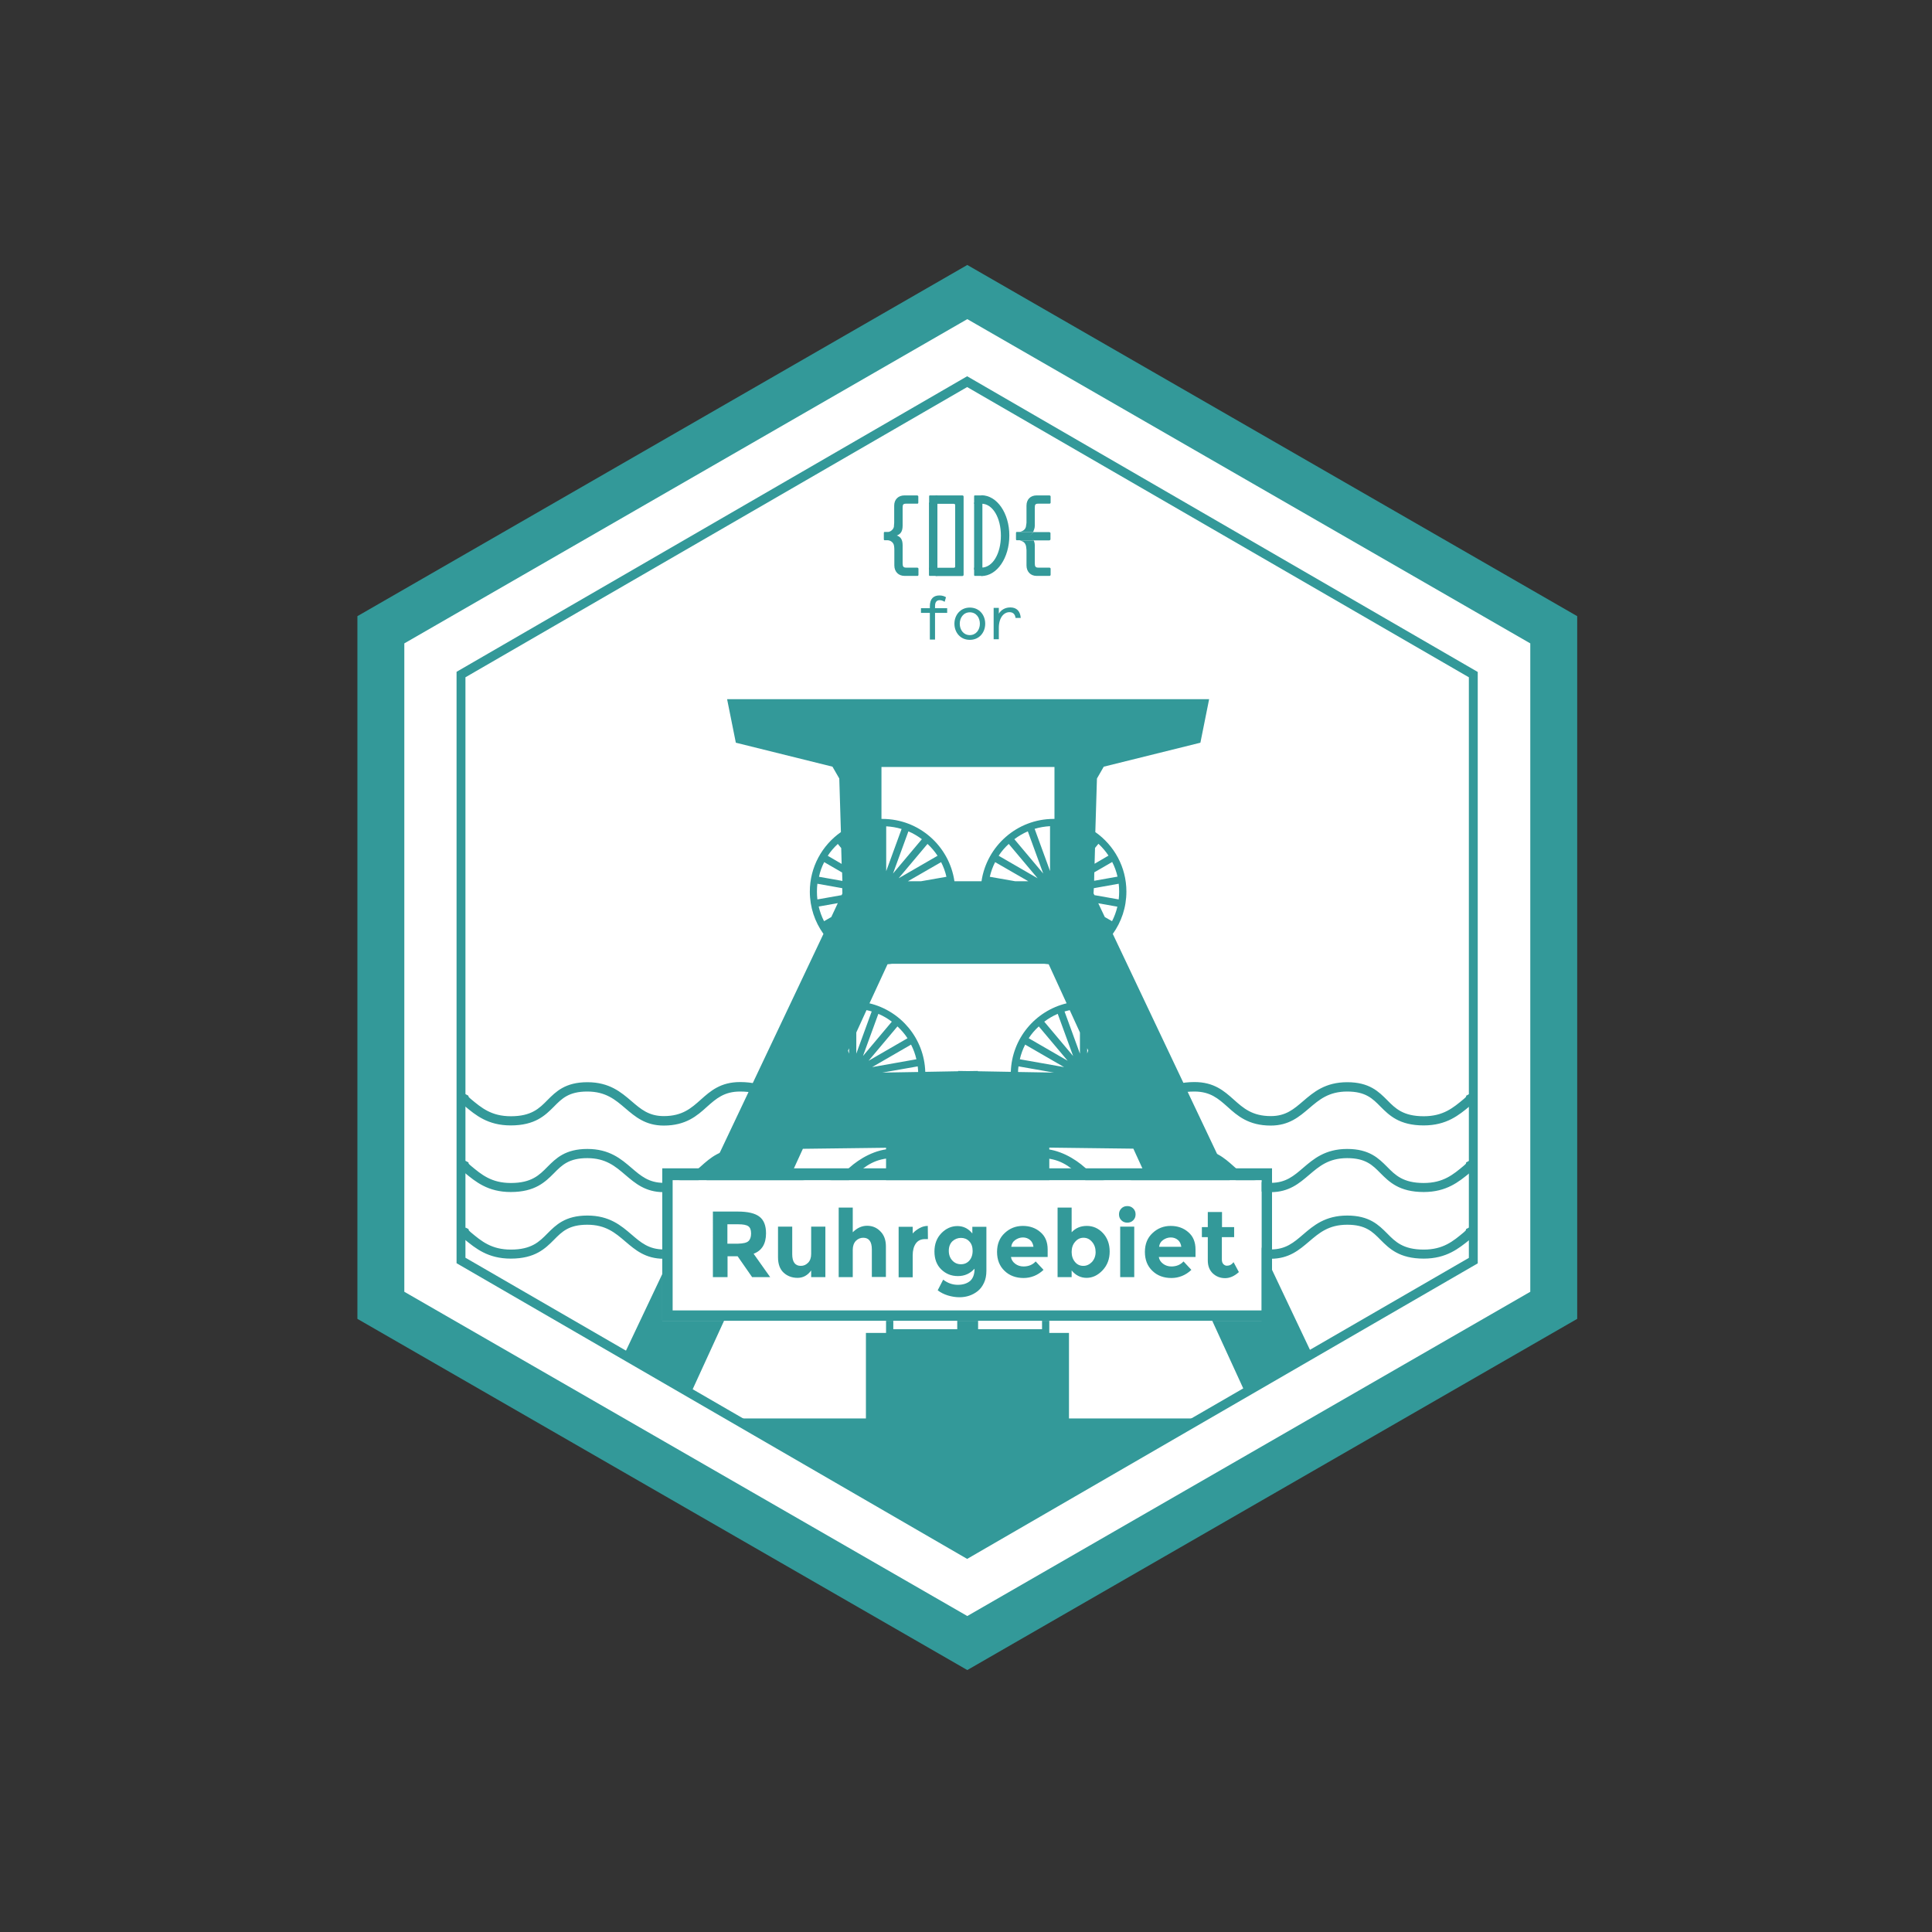 <?xml version="1.0" encoding="UTF-8" standalone="no"?>
<!-- Generator: Adobe Illustrator 19.2.1, SVG Export Plug-In . SVG Version: 6.00 Build 0)  -->

<svg
   xmlns:dc="http://purl.org/dc/elements/1.1/"
   xmlns:cc="http://creativecommons.org/ns#"
   xmlns:rdf="http://www.w3.org/1999/02/22-rdf-syntax-ns#"
   xmlns:svg="http://www.w3.org/2000/svg"
   xmlns="http://www.w3.org/2000/svg"
   xmlns:sodipodi="http://sodipodi.sourceforge.net/DTD/sodipodi-0.dtd"
   xmlns:inkscape="http://www.inkscape.org/namespaces/inkscape"
   version="1.1"
   id="Ebene_1"
   x="0px"
   y="0px"
   viewBox="0 0 198.425 198.425"
   xml:space="preserve"
   sodipodi:docname="CodeForRuhrgebiet.svg"
   width="52.5mm"
   height="52.5mm"
   inkscape:version="0.92.4 (f8dce91, 2019-08-02)"><rect x="0" y="0" width="198.425" height="198.425" fill="#333333" stroke="none"/><defs
   id="defs124" /><sodipodi:namedview
   pagecolor="#ffffff"
   bordercolor="#666666"
   borderopacity="1"
   objecttolerance="10"
   gridtolerance="10"
   guidetolerance="10"
   inkscape:pageopacity="0"
   inkscape:pageshadow="2"
   inkscape:window-width="1850"
   inkscape:window-height="1016"
   id="namedview122"
   showgrid="false"
   units="mm"
   inkscape:zoom="4.223254"
   inkscape:cx="99.212598"
   inkscape:cy="99.212598"
   inkscape:window-x="70"
   inkscape:window-y="27"
   inkscape:window-maximized="1"
   inkscape:current-layer="Ebene_1" />
<style
   type="text/css"
   id="style2">
	.st0{fill:#FFFFFF;}
	.st1{fill:#339999;}
</style>
<g
   id="g119"
   transform="matrix(0.152,0,0,0.152,36.707,27.213)">
	<polygon
   class="st0"
   points="410.7,20.5 807,248.2 807.9,705.2 412.6,934.6 16.4,706.9 15.4,249.9 "
   id="polygon4"
   style="fill:#ffffff" />
	<g
   id="g8">
		<path
   class="st1"
   d="M 412.1,949.4 0,712.1 V 237.3 L 412.1,0 824.2,237.3 V 712.1 Z M 31.7,693.8 412.1,912.9 792.5,693.8 V 255.7 L 412.1,36.6 31.7,255.7 Z"
   id="path6"
   inkscape:connector-curvature="0"
   style="fill:#339999" />
	</g>
	<g
   id="g50">
		<g
   id="g16">
			<path
   class="st1"
   d="m 396.8,227.6 c -1.3,-0.8 -2.3,-1.1 -3.4,-1.1 -2,0 -3.1,1.3 -3.1,4 v 1.4 h 8.2 v 3.2 h -8.2 v 18 h -3.5 v -18 h -6 v -3.2 h 6 v -1.3 c 0,-5.1 2.5,-7.3 6.5,-7.3 1.9,0 3.2,0.5 4.4,1.2 z"
   id="path10"
   inkscape:connector-curvature="0"
   style="fill:#339999" />
			<path
   class="st1"
   d="m 413.8,231.5 c 6.5,0 10.4,5.1 10.4,10.9 0,5.8 -3.9,10.9 -10.4,10.9 -6.5,0 -10.4,-5.1 -10.4,-10.9 0,-5.8 4,-10.9 10.4,-10.9 z m 0,18.6 c 4.3,0 6.8,-3.7 6.8,-7.7 0,-4.1 -2.5,-7.7 -6.8,-7.7 -4.3,0 -6.8,3.7 -6.8,7.7 0,4.1 2.5,7.7 6.8,7.7 z"
   id="path12"
   inkscape:connector-curvature="0"
   style="fill:#339999" />
			<path
   class="st1"
   d="m 444.7,238.5 c -0.3,-2.4 -1.6,-3.9 -4.1,-3.9 -3.7,0 -7.2,3.5 -7.2,10.7 v 7.6 h -3.5 v -21.2 h 3.5 v 3.9 c 1.6,-2.6 4.3,-4.2 7.8,-4.2 4.2,0 6.7,2.5 7,7.1 z"
   id="path14"
   inkscape:connector-curvature="0"
   style="fill:#339999" />
		</g>
		<g
   id="g48">
			<polygon
   class="st1"
   points="386.2,205.9 389.9,205.9 391,205.9 391.9,205.9 391.9,160.6 386.2,160.6 386.2,161.3 "
   id="polygon18"
   style="fill:#339999" />
			<g
   id="g22">
				<path
   class="st1"
   d="m 408.7,210.2 c 0.4,0 0.9,-0.4 0.9,-0.7 v -53.1 c 0,-0.4 -0.5,-0.7 -0.9,-0.7 H 391 c -0.4,0 -0.5,0.2 -0.5,0.4 v 1.1 3.5 c 0,0.4 0.1,0.7 0.5,0.7 h 12 c 0.4,0 0.9,0.3 0.9,0.7 v 41.8 c 0,0.4 -0.5,0.7 -0.9,0.7 h -12 c -0.4,0 -0.5,0.1 -0.5,0.3 v 1.1 3.5 c 0,0.4 0.1,0.7 0.5,0.7 z"
   id="path20"
   inkscape:connector-curvature="0"
   style="fill:#339999" />
			</g>
			<polygon
   class="st1"
   points="421.4,205.9 422.3,205.9 422.3,160.6 416.7,160.6 416.7,161.3 416.7,205.9 "
   id="polygon24"
   style="fill:#339999" />
			<g
   id="g46">
				<path
   class="st1"
   d="m 421.6,210.2 v -5.7 c 7.8,0 13.2,-9.7 13.2,-21.6 0,-11.9 -5.4,-21.6 -13.2,-21.6 v -5.7 c 10.6,0 18.9,12.2 18.9,27.2 0,15.1 -8.3,27.4 -18.9,27.4"
   id="path26"
   inkscape:connector-curvature="0"
   style="fill:#339999" />
				<path
   class="st1"
   d="m 362.8,192.7 v 7.8 2.5 c 0,4.2 2.7,7.1 7,7.1 h 1.2 3.5 4.1 c 0.2,0 0.5,-0.4 0.5,-0.7 v -4.2 c 0,-0.4 -0.5,-0.7 -0.9,-0.7 h -4.1 -2.1 -1.3 c -1.8,0 -2.3,-0.8 -2.3,-2.9 v -1.2 -6.8 -4.2 c 0,-4.3 -1.7,-5.8 -3.9,-6.6 2.1,-0.8 3.9,-2.3 3.9,-6.6 v -2.9 -7.5 -1.8 c 0,-2.1 0.4,-2.7 2.3,-2.7 h 1.6 2 4.2 c 0.2,0 0.5,-0.3 0.5,-0.7 v -4.2 c 0,-0.4 -0.5,-0.7 -0.9,-0.7 h -3.4 -3.2 -1.8 c -4.3,0 -7,2.8 -7,6.9 v 2.2 9.3 c 0,0 -0.2,2.1 -0.2,2.8 -0.3,1.9 -2.6,3.6 -4.1,3.5 h -2.2 c -0.4,0 -0.5,0.3 -0.5,0.7 v 4.2 c 0,0.4 0.2,0.7 0.5,0.7 h 2 c 1.9,0 4.2,1.5 4.4,3.9 0.2,0.8 0.2,2.8 0.2,2.8"
   id="path28"
   inkscape:connector-curvature="0"
   style="fill:#339999" />
				<path
   class="st1"
   d="m 391,155.7 h -2 -2.2 c -0.4,0 -0.5,0.3 -0.5,0.7 v 1.3 2.9 0.7 h 0.5 4.2 0.9 v -0.7 -4.2 -0.7 z"
   id="path30"
   inkscape:connector-curvature="0"
   style="fill:#339999" />
				<path
   class="st1"
   d="m 386.2,205.2 v 2 2.2 c 0,0.4 0.1,0.7 0.5,0.7 h 1.3 2.9 0.9 v -0.7 -4.2 -0.7 h -0.8 -4.2 -0.5 v 0.7 z"
   id="path32"
   inkscape:connector-curvature="0"
   style="fill:#339999" />
				<path
   class="st1"
   d="m 421.4,155.7 h -2 -2.2 c -0.4,0 -0.5,0.3 -0.5,0.7 v 1.3 2.9 0.7 h 0.5 4.2 0.9 v -0.7 -4.2 -0.7 z"
   id="path34"
   inkscape:connector-curvature="0"
   style="fill:#339999" />
				<path
   class="st1"
   d="m 416.7,205.2 v 2 2.2 c 0,0.4 0.1,0.7 0.5,0.7 h 1.3 2.9 0.9 v -0.7 -4.2 -0.7 h -0.9 -4.2 -0.5 z"
   id="path36"
   inkscape:connector-curvature="0"
   style="fill:#339999" />
				<path
   class="st1"
   d="m 452.1,192.7 v 7.8 2.5 c 0,4.2 2.7,7.1 6.9,7.1 h 1.2 3.5 4.1 c 0.2,0 0.6,-0.4 0.6,-0.7 v -4.2 c 0,-0.4 -0.5,-0.7 -0.9,-0.7 h -4.1 -2.1 -1.3 c -1.8,0 -2.3,-0.8 -2.3,-2.9 v -1.2 -6.8 -4.2 c 0,-1.4 -0.4,-2.6 -0.7,-3.3 h -9.5 c 2.6,0.7 3.7,1.6 4.3,3.9 0.2,1.2 0.3,2.7 0.3,2.7"
   id="path38"
   inkscape:connector-curvature="0"
   style="fill:#339999" />
				<path
   class="st1"
   d="m 451.7,176.9 c -0.5,1.9 -1.8,2.8 -4,3.5 h 8.9 c 0.5,-1.4 1.1,-2.4 1.1,-4.2 v -2.9 -7.5 -1.8 c 0,-2.1 0.4,-2.7 2.3,-2.7 h 1.6 2 4.2 c 0.2,0 0.6,-0.3 0.6,-0.7 v -4.2 c 0,-0.4 -0.5,-0.7 -0.9,-0.7 H 464 460.8 459 c -4.3,0 -6.9,2.8 -6.9,6.9 v 2.2 9.3 c 0,0 -0.2,1.9 -0.4,2.8"
   id="path40"
   inkscape:connector-curvature="0"
   style="fill:#339999" />
				<path
   class="st1"
   d="m 453,183.3 c 1.4,0.5 3,1.4 4,2.8 h 10.4 c 0.4,0 0.9,-0.3 0.9,-0.7 v -4.2 c 0,-0.4 -0.5,-0.7 -0.9,-0.7 h -10.8 c -0.7,1.4 -2.4,2.4 -3.6,2.8"
   id="path42"
   inkscape:connector-curvature="0"
   style="fill:#339999" />
				<path
   class="st1"
   d="m 445.5,180.4 c -0.4,0 -0.5,0.3 -0.5,0.7 v 4.2 c 0,0.4 0.1,0.7 0.5,0.7 h 2 9.5 c -0.6,-1.4 -2.2,-2.4 -3.3,-2.8 1.2,-0.4 2.3,-1.4 3,-2.8 h -8.9 z"
   id="path44"
   inkscape:connector-curvature="0"
   style="fill:#339999" />
			</g>
		</g>
	</g>
	<g
   id="g82">
		<path
   class="st1"
   d="M 524.3,597.1 599.7,761.6 644.8,735.5 510.4,452 c 5.8,-8.1 9.2,-17.9 9.2,-28.6 0,-16.6 -8.3,-31.3 -21,-40.2 l 1.1,-36.2 4.6,-8 65.3,-16.2 5.9,-29.4 H 249.8 l 5.9,29.4 65.3,16.2 4.6,8 1.1,36.2 c -12.7,8.9 -21,23.6 -21,40.2 0,10.7 3.4,20.5 9.2,28.6 l -135,284.9 45.1,26.1 76,-165.8 56.2,-0.7 v 125.1 h -13.6 v 57.8 h -93.2 l 160.7,91.2 v 0 L 574.7,779.4 H 480.8 V 721.6 H 467.5 V 596.4 Z m -77.9,-51.8 c 0,-1.3 0.1,-2.6 0.3,-3.8 l 23.9,4.2 z m 1.2,-8.6 c 0.8,-3.5 2,-6.8 3.6,-9.9 l 26.3,15.2 z m 6,-14.2 c 1.9,-3 4.2,-5.6 6.8,-8 l 19.5,23.2 z m 10.5,-11.2 c 2.8,-2.1 5.8,-3.9 9.1,-5.3 l 10.4,28.5 z m 45.8,-67.9 -4.9,-2.8 -4.4,-9.3 12.9,2.3 c -0.8,3.4 -2,6.7 -3.6,9.8 z m -11.5,-49.5 2.3,-2.8 c 2.6,2.4 4.9,5.1 6.8,8 l -9.4,5.5 z m -0.5,16.5 12.1,-7 c 1.6,3.1 2.8,6.4 3.6,9.9 l -15.8,2.8 z m -0.3,10.7 16.8,-3 c 0.2,1.7 0.3,3.5 0.3,5.3 0,1.8 -0.1,3.5 -0.3,5.3 l -16.4,-2.9 -0.6,-1.2 z m -4.5,108.1 0.7,1.6 -0.7,2 z m -4.9,-10.6 v 14.3 l -10.4,-28.5 c 1.1,-0.3 2.3,-0.6 3.5,-0.9 z M 354.3,339.2 H 471 v 35.1 c -0.2,0 -0.4,0 -0.6,0 -24.7,0 -45.2,18.4 -48.7,42.1 h -0.6 -17.1 -0.6 c -3.5,-23.8 -23.9,-42.1 -48.7,-42.1 -0.2,0 -0.4,0 -0.6,0 v -35.1 z m 79,60 c 1.9,-3 4.2,-5.6 6.8,-8 l 19.5,23.2 z m 20,17.2 h -8.9 l -17.1,-3 c 0.8,-3.5 2,-6.8 3.6,-9.9 z M 443.9,388 c 2.8,-2.1 5.8,-3.9 9.1,-5.3 l 10.4,28.5 z m 13.7,-7 c 3.3,-1 6.8,-1.6 10.4,-1.8 v 30.3 z m -85.3,1.7 c 3.3,1.4 6.3,3.2 9.1,5.3 l -19.5,23.2 z m -15,26.9 v -30.3 c 3.6,0.2 7.1,0.8 10.4,1.8 z m 27.9,-18.4 c 2.6,2.4 4.9,5.1 6.8,8 l -26.3,15.2 z m 9.2,12.3 c 1.6,3.1 2.8,6.4 3.6,9.9 l -17.1,3 H 372 Z m -36.2,69 c 1,-0.1 1.9,-0.1 2.9,-0.3 h 43 17.1 43 c 1,0.1 1.9,0.2 2.9,0.3 l 12.1,26.4 c -21.2,5.1 -37,23.8 -37.7,46.3 l -22.3,-0.4 v -0.2 l -6.6,0.1 -6.6,-0.1 v 0.2 l -22.3,0.4 C 383,522.7 367.2,504 346,498.9 Z m -33.6,-81.3 2.3,2.8 0.3,10.7 -9.4,-5.5 c 1.9,-2.9 4.2,-5.6 6.8,-8 z m -9.2,12.3 12.1,7 0.2,5.7 -15.8,-2.8 c 0.7,-3.5 1.9,-6.8 3.5,-9.9 z m 4.8,37.1 -4.9,2.8 c -1.6,-3.1 -2.8,-6.4 -3.6,-9.9 l 12.9,-2.3 z m 7,-14.8 -16.4,2.9 c -0.2,-1.7 -0.3,-3.5 -0.3,-5.3 0,-1.8 0.1,-3.5 0.3,-5.3 l 16.8,3 0.1,3.5 z m 5,107.1 -0.7,-2 0.7,-1.6 z m 4.9,-14.3 6.9,-15.1 c 1.2,0.3 2.3,0.5 3.5,0.9 l -10.4,28.5 z M 352,506 c 3.3,1.4 6.3,3.2 9.1,5.3 l -19.5,23.2 z m 12.9,8.5 c 2.6,2.4 4.9,5.1 6.8,8 l -26.3,15.2 z m 9.2,12.3 c 1.6,3.1 2.8,6.4 3.6,9.9 l -29.9,5.3 z m 4.5,14.7 c 0.2,1.3 0.2,2.5 0.3,3.8 l -24.2,0.4 z m 26.7,177.6 h -43.2 v -16.5 h 43.2 z m 0,-45.4 h -43.2 v -16.2 h 43.2 z m 0,-45 h -43.2 v -6.2 h 43.2 z m 57.3,90.4 h -43.2 v -16.5 h 43.2 z m 0,-45.4 h -43.2 v -16.2 h 43.2 z m 0,-45 h -43.2 v -6.2 h 43.2 z"
   id="path52"
   inkscape:connector-curvature="0"
   style="fill:#339999" />
		<g
   id="g66">
			<g
   id="g56">
				<path
   class="st1"
   d="m 103.6,581.4 c 16.5,0 23.3,-6.8 29.2,-12.7 5.4,-5.5 10.1,-10.2 22.5,-10.2 12.5,0 18.9,5.5 25.7,11.3 6.7,5.7 13.6,11.7 26,11.7 15,0 22.6,-6.7 29.2,-12.7 6.2,-5.5 11.6,-10.3 22.4,-10.3 14.5,0 20.6,5.7 27.2,11.7 6,5.5 12.3,11.3 24.4,11.3 13.4,0 20.2,-6 26.6,-11.9 6.3,-5.7 13.3,-11.1 25.3,-11.1 v -6.3 c -12,0 -23,6.8 -29.6,12.7 -6,5.5 -11.3,10.2 -22.2,10.2 -9.7,0 -14.6,-4.5 -20.2,-9.6 -6.8,-6.3 -14.6,-13.4 -31.5,-13.4 -13.2,0 -20,6 -26.6,11.9 -6.4,5.7 -12.4,11.1 -25,11.1 -10.1,0 -15.5,-4.7 -21.8,-10.1 -7,-6 -14.9,-12.8 -29.8,-12.8 -15,0 -21.3,6.4 -27,12.1 -5.5,5.6 -10.8,10.9 -24.7,10.9 -13.2,0 -19.9,-5.7 -27.1,-11.7 -3.6,-3 0.7,-1.1 -3.7,-3.3 l -2.8,5.7 c 3.7,1.8 -1,-0.4 2.4,2.4 7.3,6.1 15.6,13.1 31.1,13.1 z"
   id="path54"
   inkscape:connector-curvature="0"
   style="fill:#339999" />
			</g>
			<g
   id="g60">
				<path
   class="st1"
   d="m 103.6,626.4 c 16.5,0 23.3,-6.8 29.2,-12.7 5.4,-5.5 10.1,-10.2 22.5,-10.2 12.5,0 18.9,5.5 25.7,11.3 6.7,5.7 13.6,11.7 26,11.7 15,0 22.6,-6.7 29.2,-12.7 6.2,-5.5 11.6,-10.3 22.4,-10.3 14.5,0 20.6,5.7 27.2,11.7 6,5.5 12.3,11.3 24.4,11.3 13.4,0 20.2,-6 26.6,-11.9 6.3,-5.7 13.3,-11.1 25.3,-11.1 v -6.3 c -12,0 -23,6.8 -29.6,12.7 -6,5.5 -11.3,10.2 -22.2,10.2 -9.7,0 -14.6,-4.5 -20.2,-9.6 -6.8,-6.3 -14.6,-13.3 -31.5,-13.3 -13.2,0 -20,6 -26.6,11.9 -6.4,5.7 -12.4,11.1 -25,11.1 -10.1,0 -15.5,-4.7 -21.8,-10.1 -7,-6 -14.9,-12.8 -29.8,-12.8 -15,0 -21.3,6.4 -27,12.1 -5.5,5.6 -10.8,10.9 -24.7,10.9 -13.2,0 -19.9,-5.7 -27.1,-11.7 -3.6,-3 0.8,-1.1 -3.6,-3.3 l -2.8,5.7 c 3.7,1.8 -1.1,-0.5 2.3,2.4 7.3,6 15.6,13 31.1,13 z"
   id="path58"
   inkscape:connector-curvature="0"
   style="fill:#339999" />
			</g>
			<g
   id="g64">
				<path
   class="st1"
   d="m 103.6,671.4 c 16.5,0 23.3,-6.8 29.2,-12.7 5.4,-5.5 10.1,-10.2 22.5,-10.2 12.5,0 18.9,5.5 25.7,11.3 6.7,5.7 13.6,11.7 26,11.7 15,0 22.6,-6.7 29.2,-12.7 6.2,-5.5 11.6,-10.3 22.4,-10.3 14.5,0 20.6,5.7 27.2,11.7 6,5.5 12.3,11.3 24.4,11.3 13.4,0 20.2,-6 26.6,-11.9 6.3,-5.7 13.3,-11.1 25.3,-11.1 v -6.3 c -12,0 -23,6.8 -29.6,12.7 -6,5.5 -11.3,10.2 -22.2,10.2 -9.7,0 -14.6,-4.5 -20.2,-9.6 -6.8,-6.3 -14.6,-13.3 -31.5,-13.3 -13.2,0 -20,6 -26.6,11.9 -6.4,5.7 -12.4,11.1 -25,11.1 -10.1,0 -15.5,-4.7 -21.8,-10.1 -7,-6 -14.9,-12.8 -29.8,-12.8 -15,0 -21.3,6.4 -27,12.1 -5.5,5.6 -10.8,10.9 -24.7,10.9 -13.2,0 -19.9,-5.7 -27.1,-11.7 -3.5,-3 0.9,-1 -3.5,-3.2 l -2.8,5.7 c 3.6,1.8 -1.2,-0.5 2.2,2.4 7.3,5.9 15.6,12.9 31.1,12.9 z"
   id="path62"
   inkscape:connector-curvature="0"
   style="fill:#339999" />
			</g>
		</g>
		<g
   id="g80">
			<g
   id="g70">
				<path
   class="st1"
   d="m 720.5,581.4 c -16.5,0 -23.3,-6.8 -29.2,-12.7 -5.4,-5.5 -10.1,-10.2 -22.5,-10.2 -12.5,0 -18.9,5.5 -25.7,11.3 -6.7,5.7 -13.6,11.7 -26,11.7 -15,0 -22.6,-6.7 -29.2,-12.7 -6.2,-5.5 -11.6,-10.3 -22.4,-10.3 -14.5,0 -20.6,5.7 -27.2,11.7 -6,5.5 -12.3,11.3 -24.4,11.3 -13.4,0 -20.2,-6 -26.6,-11.9 C 481,563.9 474,558.5 462,558.5 v -6.3 c 12,0 23,6.8 29.6,12.7 6,5.5 11.3,10.2 22.3,10.2 9.7,0 14.6,-4.5 20.2,-9.6 6.8,-6.3 14.6,-13.4 31.5,-13.4 13.2,0 20,6 26.6,11.9 6.4,5.7 12.4,11.1 25,11.1 10.1,0 15.5,-4.7 21.8,-10.1 7,-6 14.9,-12.8 29.8,-12.8 15,0 21.3,6.4 27,12.1 5.5,5.6 10.8,10.9 24.7,10.9 13.2,0 19.9,-5.7 27.1,-11.7 3.6,-3 -0.7,-1.1 3.7,-3.3 l 2.8,5.7 c -3.7,1.8 1,-0.4 -2.4,2.4 -7.4,6.1 -15.7,13.1 -31.2,13.1 z"
   id="path68"
   inkscape:connector-curvature="0"
   style="fill:#339999" />
			</g>
			<g
   id="g74">
				<path
   class="st1"
   d="m 720.5,626.4 c -16.5,0 -23.3,-6.8 -29.2,-12.7 -5.4,-5.5 -10.1,-10.2 -22.5,-10.2 -12.5,0 -18.9,5.5 -25.7,11.3 -6.7,5.7 -13.6,11.7 -26,11.7 -15,0 -22.6,-6.7 -29.2,-12.7 -6.2,-5.5 -11.6,-10.3 -22.4,-10.3 -14.5,0 -20.6,5.7 -27.2,11.7 -6,5.5 -12.3,11.3 -24.4,11.3 -13.4,0 -20.2,-6 -26.6,-11.9 C 481,608.9 474,603.5 462,603.5 v -6.3 c 12,0 23,6.8 29.6,12.7 6,5.5 11.3,10.2 22.3,10.2 9.7,0 14.6,-4.5 20.2,-9.6 6.8,-6.3 14.6,-13.3 31.5,-13.3 13.2,0 20,6 26.6,11.9 6.4,5.7 12.4,11.1 25,11.1 10.1,0 15.5,-4.7 21.8,-10.1 7,-6 14.9,-12.8 29.8,-12.8 15,0 21.3,6.4 27,12.1 5.5,5.6 10.8,10.9 24.7,10.9 13.2,0 19.9,-5.7 27.1,-11.7 3.6,-3 -0.8,-1.1 3.6,-3.3 l 2.8,5.7 c -3.7,1.8 1.1,-0.5 -2.3,2.4 -7.4,6 -15.7,13 -31.2,13 z"
   id="path72"
   inkscape:connector-curvature="0"
   style="fill:#339999" />
			</g>
			<g
   id="g78">
				<path
   class="st1"
   d="m 720.5,671.4 c -16.5,0 -23.3,-6.8 -29.2,-12.7 -5.4,-5.5 -10.1,-10.2 -22.5,-10.2 -12.5,0 -18.9,5.5 -25.7,11.3 -6.7,5.7 -13.6,11.7 -26,11.7 -15,0 -22.6,-6.7 -29.2,-12.7 -6.2,-5.5 -11.6,-10.3 -22.4,-10.3 -14.5,0 -20.6,5.7 -27.2,11.7 -6,5.5 -12.3,11.3 -24.4,11.3 -13.4,0 -20.2,-6 -26.6,-11.9 C 481,653.9 474,648.5 462,648.5 v -6.3 c 12,0 23,6.8 29.6,12.7 6,5.5 11.3,10.2 22.3,10.2 9.7,0 14.6,-4.5 20.2,-9.6 6.8,-6.3 14.6,-13.3 31.5,-13.3 13.2,0 20,6 26.6,11.9 6.4,5.7 12.4,11.1 25,11.1 10.1,0 15.5,-4.7 21.8,-10.1 7,-6 14.9,-12.8 29.8,-12.8 15,0 21.3,6.4 27,12.1 5.5,5.6 10.8,10.9 24.7,10.9 13.2,0 19.9,-5.7 27.1,-11.7 3.5,-3 -0.9,-1 3.5,-3.2 l 2.8,5.7 c -3.6,1.8 1.2,-0.5 -2.2,2.4 -7.4,5.9 -15.7,12.9 -31.2,12.9 z"
   id="path76"
   inkscape:connector-curvature="0"
   style="fill:#339999" />
			</g>
		</g>
	</g>
	<g
   id="XMLID_9_">
		<path
   class="st1"
   d="M 412,874.3 67,674.5 V 274.9 L 412,75.2 757,275 V 674.6 Z M 73,670.8 412,867 751,670.9 V 278.6 L 412,82.5 73,278.6 Z"
   id="path84"
   inkscape:connector-curvature="0"
   style="fill:#339999" />
	</g>
	<g
   id="g117">
		<g
   id="g93">
			<g
   id="g91">
				<rect
   x="206"
   y="618.4"
   class="st0"
   width="405"
   height="95"
   id="rect87"
   style="fill:#ffffff" />
				<path
   class="st1"
   d="M 618,713.4 H 206 v -103 h 412 z m -405,-7 h 398 v -88 H 213 Z"
   id="path89"
   inkscape:connector-curvature="0"
   style="fill:#339999" />
			</g>
		</g>
		<g
   id="g115">
			<path
   class="st1"
   d="m 276.1,654.3 c 0,7.1 -2.8,11.7 -8.4,13.8 l 11.2,15.8 h -12.2 l -9.8,-14.1 h -6.8 v 14.1 h -9.9 V 639.6 H 257 c 6.9,0 11.8,1.2 14.7,3.5 3,2.3 4.4,6.1 4.4,11.2 z m -11.9,5.3 c 1.2,-1.1 1.8,-2.8 1.8,-5.2 0,-2.4 -0.6,-4 -1.9,-4.9 -1.3,-0.9 -3.5,-1.3 -6.7,-1.3 H 250 v 13.1 h 7.2 c 3.5,-0.1 5.8,-0.6 7,-1.7 z"
   id="path95"
   inkscape:connector-curvature="0"
   style="fill:#339999" />
			<path
   class="st1"
   d="m 306.6,668.2 v -18.4 h 9.6 v 34.1 h -9.6 v -4.5 c -2.4,3.3 -5.4,5 -9.2,5 -3.7,0 -6.9,-1.2 -9.4,-3.5 -2.5,-2.3 -3.8,-5.8 -3.8,-10.4 v -20.7 h 9.6 v 18.6 c 0,5.2 1.9,7.9 5.8,7.9 1.9,0 3.5,-0.7 4.9,-2.1 1.4,-1.4 2.1,-3.4 2.1,-6 z"
   id="path97"
   inkscape:connector-curvature="0"
   style="fill:#339999" />
			<path
   class="st1"
   d="m 334.7,665.5 v 18.4 h -9.5 v -47 h 9.5 v 16.7 c 2.9,-2.9 6.1,-4.4 9.7,-4.4 3.6,0 6.6,1.3 9,3.8 2.5,2.5 3.7,5.9 3.7,10.1 v 20.7 h -9.5 v -18.6 c 0,-5.2 -1.9,-7.9 -5.8,-7.9 -1.9,0 -3.6,0.7 -5,2.1 -1.4,1.5 -2.1,3.5 -2.1,6.1 z"
   id="path99"
   inkscape:connector-curvature="0"
   style="fill:#339999" />
			<path
   class="st1"
   d="m 383.6,658.2 c -2.8,0 -4.9,1 -6.3,3 -1.4,2 -2.1,4.7 -2.1,8 V 684 h -9.5 v -34.1 h 9.5 v 4.5 c 1.2,-1.4 2.8,-2.6 4.6,-3.6 1.8,-1 3.7,-1.5 5.6,-1.5 l 0.1,8.9 z"
   id="path101"
   inkscape:connector-curvature="0"
   style="fill:#339999" />
			<path
   class="st1"
   d="m 417,678.2 c -3,3.3 -6.7,5 -11.2,5 -4.5,0 -8.2,-1.5 -11.3,-4.5 -3.1,-3 -4.6,-7.1 -4.6,-12.1 0,-5.1 1.6,-9.2 4.7,-12.4 3.1,-3.2 6.8,-4.8 10.8,-4.8 4.1,0 7.4,1.7 10.1,5 v -4.5 h 9.5 v 29.7 c 0,3 -0.5,5.8 -1.6,8.1 -1.1,2.4 -2.5,4.2 -4.2,5.6 -3.5,2.8 -7.7,4.2 -12.4,4.2 -2.5,0 -5.1,-0.4 -7.8,-1.2 -2.6,-0.8 -5,-2 -6.9,-3.5 l 3.7,-7.2 c 3.1,2.4 6.4,3.5 9.9,3.5 3.5,0 6.2,-0.9 8.3,-2.6 2,-1.8 3,-4.6 3,-8.3 z m -1.3,-12.1 c 0,-2.7 -0.8,-4.9 -2.3,-6.4 -1.5,-1.6 -3.4,-2.3 -5.6,-2.3 -2.2,0 -4.2,0.8 -5.8,2.3 -1.6,1.6 -2.4,3.7 -2.4,6.4 0,2.7 0.8,4.9 2.4,6.6 1.6,1.7 3.5,2.5 5.8,2.5 2.3,0 4.2,-0.8 5.7,-2.5 1.4,-1.6 2.2,-3.8 2.2,-6.6 z"
   id="path103"
   inkscape:connector-curvature="0"
   style="fill:#339999" />
			<path
   class="st1"
   d="m 463.6,679 c -3.8,3.6 -8.4,5.5 -13.5,5.5 -5.1,0 -9.5,-1.6 -12.8,-4.8 -3.4,-3.2 -5.1,-7.5 -5.1,-12.8 0,-5.3 1.7,-9.6 5.2,-12.8 3.4,-3.2 7.5,-4.8 12.2,-4.8 4.7,0 8.7,1.4 11.9,4.2 3.3,2.8 4.9,6.7 4.9,11.7 v 5.1 h -24.8 c 0.3,1.9 1.3,3.4 2.9,4.6 1.6,1.2 3.5,1.8 5.6,1.8 3.3,0 6.1,-1.1 8.2,-3.4 z m -9.1,-20.2 c -1.3,-1.1 -2.9,-1.7 -4.8,-1.7 -1.9,0 -3.6,0.6 -5.2,1.7 -1.6,1.1 -2.5,2.7 -2.7,4.6 h 15 c -0.3,-2 -1,-3.5 -2.3,-4.6 z"
   id="path105"
   inkscape:connector-curvature="0"
   style="fill:#339999" />
			<path
   class="st1"
   d="m 492.9,649.3 c 4.1,0 7.8,1.6 10.8,4.8 3,3.2 4.6,7.4 4.6,12.5 0,5.1 -1.6,9.3 -4.8,12.7 -3.2,3.4 -6.8,5.1 -10.8,5.1 -4,0 -7.4,-1.7 -10.1,-5 v 4.5 h -9.5 v -47 h 9.5 v 16.7 c 2.7,-2.9 6.1,-4.3 10.3,-4.3 z m -10.3,17.6 c 0,2.8 0.8,5 2.3,6.8 1.5,1.8 3.4,2.6 5.6,2.6 2.2,0 4.1,-0.9 5.8,-2.6 1.6,-1.8 2.5,-4 2.5,-6.7 0,-2.7 -0.8,-5.1 -2.4,-6.9 -1.6,-1.9 -3.5,-2.8 -5.8,-2.8 -2.2,0 -4.1,0.9 -5.7,2.8 -1.5,1.7 -2.3,4 -2.3,6.8 z"
   id="path107"
   inkscape:connector-curvature="0"
   style="fill:#339999" />
			<path
   class="st1"
   d="m 516.2,645.5 c -1.1,-1.1 -1.6,-2.4 -1.6,-4 0,-1.6 0.5,-2.9 1.6,-4 1.1,-1.1 2.4,-1.6 4,-1.6 1.6,0 2.9,0.5 4,1.6 1.1,1.1 1.6,2.4 1.6,4 0,1.6 -0.5,2.9 -1.6,4 -1.1,1.1 -2.4,1.6 -4,1.6 -1.6,0 -2.9,-0.5 -4,-1.6 z m 8.7,38.4 h -9.5 v -34.1 h 9.5 z"
   id="path109"
   inkscape:connector-curvature="0"
   style="fill:#339999" />
			<path
   class="st1"
   d="m 563.5,679 c -3.8,3.6 -8.4,5.5 -13.5,5.5 -5.2,0 -9.5,-1.6 -12.8,-4.8 -3.4,-3.2 -5.1,-7.5 -5.1,-12.8 0,-5.3 1.7,-9.6 5.2,-12.8 3.4,-3.2 7.5,-4.8 12.2,-4.8 4.7,0 8.7,1.4 11.9,4.2 3.3,2.8 4.9,6.7 4.9,11.7 v 5.1 h -24.8 c 0.3,1.9 1.3,3.4 2.9,4.6 1.6,1.2 3.5,1.8 5.6,1.8 3.3,0 6.1,-1.1 8.2,-3.4 z m -9.1,-20.2 c -1.3,-1.1 -2.9,-1.7 -4.8,-1.7 -1.9,0 -3.6,0.6 -5.2,1.7 -1.6,1.1 -2.5,2.7 -2.7,4.6 h 15 c -0.3,-2 -1,-3.5 -2.3,-4.6 z"
   id="path111"
   inkscape:connector-curvature="0"
   style="fill:#339999" />
			<path
   class="st1"
   d="M 584.1,656.7 V 672 c 0,1.3 0.3,2.3 1,3.1 0.7,0.7 1.5,1.1 2.4,1.1 1.8,0 3.3,-0.8 4.5,-2.4 l 3.6,6.7 c -3,2.7 -6.1,4.1 -9.3,4.1 -3.3,0 -6,-1.1 -8.3,-3.2 -2.3,-2.2 -3.4,-5.1 -3.4,-8.8 v -15.7 h -4 v -6.8 h 4 v -10.2 h 9.6 v 10.2 h 8.2 v 6.8 h -8.3 z"
   id="path113"
   inkscape:connector-curvature="0"
   style="fill:#339999" />
		</g>
	</g>
</g>
</svg>